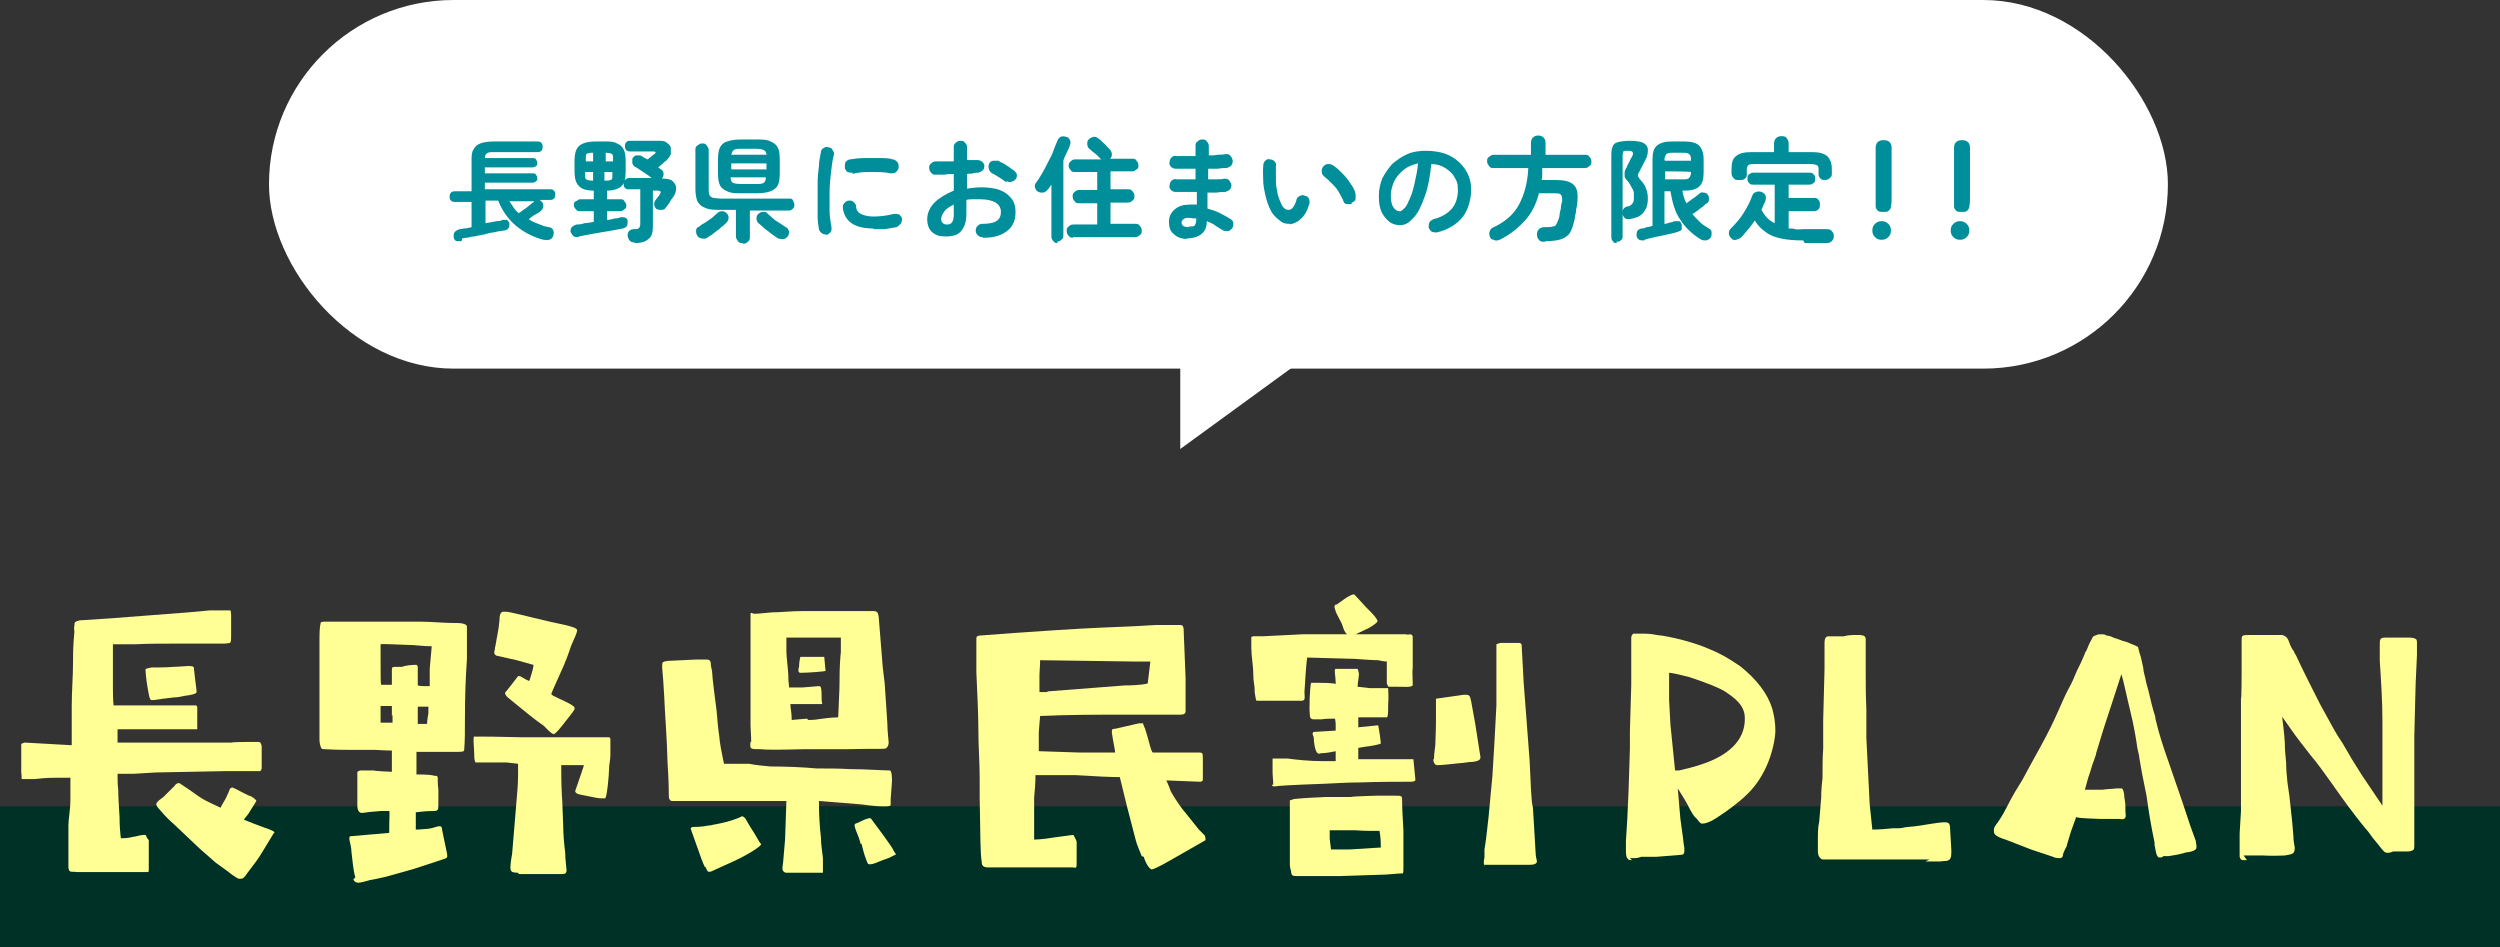 <?xml version="1.0" encoding="UTF-8"?>
<svg id="_レイヤー_2" xmlns="http://www.w3.org/2000/svg" version="1.1" viewBox="0 0 376.4 142.6">
  <rect x="0" y="0" width="376.4" height="142.6" fill="#333333" stroke="none"/>
  <!-- Generator: Adobe Illustrator 29.4.0, SVG Export Plug-In . SVG Version: 2.1.0 Build 152)  -->
  <defs>
    <style>
      .st0 {
        fill: #fff;
      }

      .st1 {
        fill: #008e9a;
      }

      .st2 {
        fill: #003127;
      }

      .st3 {
        fill: #ffff95;
      }
    </style>
  </defs>
  <g id="design">
    <g>
      <rect class="st2" y="121.4" width="376.4" height="21.2"/>
      <g>
        <path class="st3" d="M22.4,126.5c0,.4,0,1.4,0,2,0,1,0,2.1,0,2.4s0,.4-.2.4h-.4c0,0-10.3,0-10.3,0-.6-.2-1.3.4-1.2-1.2v-5.8c0-1,.3-2.4.3-3.9,0-.4,0-1.9,0-3.3-.9,0-1.6,0-2.3,0-1.3,0-2.3.1-3.1.2-1.5,0-1.8,0-1.9,0-.1,0,0-.4-.1-1v-1.8c0-.2,0-.8,0-1.4s0-.9,0-1.1c0,0,.2-.1.5-.2l7.1.4c0-1.4,0-1.7,0-2.2,0-1.2,0-2.4,0-3.7,0-2.2.2-4.5.2-6.8,0-1.1,0-2.2.2-4.4,0-.2-.1-.5,0-.9,0-.6.1-.6.8-.8l4.6-.3,11.7-.9,3.3-.3c.8,0,1.7,0,2.2,0h.8c.2,0,.1,0,.2.7,0,.8,0,2,0,2.8,0,1,0,1.3-.2,1.4-.1,0-.4.1-.9.1-.7,0-1.9,0-3.5,0h-3.7c-2.1,0-4.1,0-6.1.1-1.6,0-2.5,0-3.4,0,0,2.4,0,3.9,0,6.3,0,1,0,1.9.1,2.9,0,0,1,0,3.3,0h8.9c.2,0,.4,0,.4.3,0,0,0,.6,0,1.7,0,.7,0,1.4,0,1.6,0,0-.4,0-1.1,0-.7,0-1.1,0-1.5,0-.9,0-2.2,0-3.9,0-3,0-5.4,0-5.5,0,0,0,0,.2,0,.6,0,.7,0,1.4,0,1.4,1.1,0,3.6,0,6,0,1.8,0,3.6,0,5.4,0h5.8c0-.1,3.2-.1,3.2-.1.2,0,.7,0,.9,0,.3.1.3.3.4.6v3.3c0,.2-.1.5-.3.5h-5.2l-10.4.2-3.4.2c-.7,0-.8,0-2.4,0,0,.9,0,1.6.1,2.4,0,1.1.1,2.5.2,4.1,0,1.3.1,2.5.2,3.2.6,0,1,0,1.8-.2.4,0,1-.3,1.8-.3.1,0,.2,0,.3.4ZM29.2,100.4c0,.1,0,.5.1,1.2.1.9.3,2.3.3,2.5,0,.3-.2.4-1.3.6-.5,0-1.2.3-2.1.3-1,.1-2.4.3-3,.4-.1,0-.3,0-.4,0-.3,0-.4-.9-.6-2-.2-1.1-.3-2.5-.3-2.6,0-.1.3-.2.9-.3.4,0,2.2,0,3.4-.1.8,0,2.4-.2,2.5-.1.2,0,.4,0,.4.2ZM41.3,125.3l-.3.5-1.4,2.3c-.7,1.2-1.4,2.1-2.4,3.4-.4.6-.6.8-.9.8s-.2,0-.4,0c-.4-.2-1-.6-1.6-1.1l-1.8-1.3-2.4-2.1-3.8-3.6c-.8-.7-1.3-1.2-2-2-.3-.4-.6-.6-.7-.9-.2-.3,0-.6,1-1.3l1.4-1.4c.4-.3.4-.7,1-.7l1.5,1c2.3,1.7,2.6,1.7,4.7,2.7,0,0,.6-1.1.8-1.4.2-.5.4-.8.6-1.4.2-.2.3-.3.5-.2.7.3,1.5.8,2.4,1.2.3,0,1.1.6,1.1.8l-1,1.6c0,.1-.8,1.1-.9,1.2,1,.4,1.7.7,3.1,1.2,1.2.4,1.6.6,1.6.9Z"/>
        <path class="st3" d="M53.5,132.1c-.3-.9-.5-3.1-.6-4,0-.4-.1-.8-.3-1.7,0-.4,0-.5.2-.5l5.8-.5c0-2.2.1-3.3,0-3.3-.2,0-.7,0-1.2,0-1.3.1-2.3.2-2.9.3-.7,0-.7-.9-.7-1.3v-4.9c.2-.1.3-.2.6-.2h1.9c0,.1,2.7.2,2.7.2v-3.2c-.1,0-1.1,0-2.6-.1-2.1,0-3.2,0-3.4,0-1.1,0-2.4,0-4-.1-.4,0-.6,0-.7-.3,0-.1-.2-.5-.2-1.1v-3.1c0-2.3,0-4.6,0-6.9s0-1.8,0-2.6c0,0,0-.2,0-.3,0-.3,0-.8,0-1.3s0-.3,0-.4c0-1.4,0-2.4.2-3.1,0,0,.2-.1.5-.1,1.1,0,3.9,0,8.5,0,1.8,0,3.8,0,6.1,0,1.6,0,3.4.2,5,.2.7,0,1.2,0,1.6.2.1,0,.3.2.3.3v4.9c-.2,2.9-.3,5.8-.3,8.7,0,2.4,0,3.6-.1,4.8,0,.4,0,.5-1,.5h-6.2c0,0,0,3.4,0,3.4,1.8,0,2.4.1,2.7.2.3,0,.4,0,.5.2,0,.4,0,1.1.1,1.9,0,.3,0,1.1,0,1.8s0,1.1-.1,1.2c0,.1-.3.2-.5.2-1.5,0-2.7.2-2.8.2v2.6c.2,0,.6,0,1.6-.1.5,0,1.1-.2,1.8-.4.3,0,.5,0,.5.2,0,.1.3,1.5.8,3.9.1.6,0,.7-.4.8-.8.3-2.1.7-3.3,1.1-1.7.6-3.8,1.1-5.5,1.6-.9.2-1.7.4-2.4.5-1,.3-1.5.4-1.8.4s-.6-.2-.7-.5ZM64.7,103.3v-2.6c0,0,.3-3.4.3-3.4-1.3,0-2.5-.2-3.5-.2-.5,0-4.1-.2-4.2-.1,0,1,0,1.7,0,2,0,2.6,0,4,.1,4.1,0,0,.5,0,1.6,0,0-.7,0-2.1,0-2.2,0-.3,0-.5.4-.5h1.1c.5-.2,1.5-.3,2-.3.3,0,.3,0,.4.3,0,0,0,1.8,0,2.8,0,0,.3.1.9.1.6,0,1,0,1,0ZM59,107.8v-1.5s-.2,0-.5,0c-.8,0-1.2,0-1.2,0v2.1s0,.4,0,.4c0,0,.2,0,.6,0,.7,0,1.1,0,1.2,0v-1.2ZM64.3,109s0-.6.2-1.6c0-.6,0-1,0-1,0,0-.3,0-1,0h-.6c0,.5,0,1.4,0,2.6,0,0,.2,0,1.3,0s.2,0,.2,0ZM78,131.4c-.7,0-1-.1-1.1-.4-.2-.4.2-2.4.2-2.4.2-2.4.4-4.8.6-7.2.2-2.1.3-3.6.3-4.7,0-1,0-1.6,0-1.7,0,0-.7-.1-1.7-.2h-2.6c-1.4,0-1.8,0-2.1,0-.2-.3-.2-.9-.2-1.3,0-.6-.1-1.4-.1-2.1,0-.8.1-.4.8-.5.6,0,2.7,0,6.4.1,1.1,0,2.4,0,3.8,0,2.4,0,4.8,0,7.2,0,1.3,0,2,0,2.1,0,.1,0,.3,0,.3.3,0,.7,0,1.6,0,2.4,0,.7-.2,1.4-.2,2.1,0,.7-.3,4.3-.6,4.4,0,0-.1,0-.2,0-.3,0-.7,0-1.2-.1l-2.5-.5c-.4-.1-.6-.3-.6-.5l1-2.9c.1-.4.3-.8.3-1,0,0-.6,0-1.7,0-1.1,0-1.6,0-1.7,0,0,1.1,0,2.6.1,4.6.1,1.1.1,2.6.2,4.6,0,.9.1,2.5.3,4,0,1,.2,2.3.2,2.6,0,.6-.3.6-.9.6h-3.8c-1.5,0-2.4,0-2.5,0ZM81.9,109.3c-1.6-1.1-3.1-2.4-4.6-3.6-.3-.3-1.5-1-1.2-1.5,0,0,.3-.3.9-1.1l1-1.3s.1,0,.3,0c.4.2.8.5,1.3.7,0,0,0,0,.1,0,.5-1.5.7-2.4.6-2.4l-2.5-.7-3.1-.7c-.4-.3-.3-.5-.2-.9,0,0,0-.3.1-.6.2-1.3.5-2.4.6-3.8,0-.9.2-1.3.6-1.3,0,0,.2,0,.3,0,.7,0,2.8.6,6.7,1.5l2.3.5c1.2.3,1.8.5,1.8.8s-.4,1.2-.9,2.3c-.3.9-.8,2.4-1.7,4.3-.9,2-1.3,2.9-1.3,3,.2.3.7.4,1.2.7.9.4,2,.9,2.3,1.3,0,0,0,.2,0,.3-.1.2-.4.6-.8,1.1-.7.9-1.6,2.1-2.1,2.5-.2.2-.3.1-.3.1-.3,0-1.4-1.2-1.4-1.2Z"/>
        <path class="st3" d="M117.8,131c0-.2,0-.6.1-1.1l.3-3.5.2-5.8c0,0-.1,0-4.2,0h-10c0,0-3,0-3,0-.3,0-.5-.3-.5-.7,0-.6,0-2.1-.2-5.2-.1-4-.4-7.3-.5-9.9-.1-1.8-.2-3.2-.3-4.2,0-.1,0-.3,0-.5,0-.4.1-.5.9-.6l4.2-.2c1.2,0,1.5,0,1.6,0,.3,0,.5.1.6.4,0,.1,0,.5.2,1.3.1,1.6.4,3.7.7,6.1.1,1.2.2,2.5.4,3.8,0,.6.4,2.7.7,4.1h3.8c1,.2,2.1.3,3.2.4,2.3,0,4.8.1,7,.3,1.7,0,3.4,0,5,.1,2.4,0,4.8.2,6,.2.2.1.3.6.3,1.6l-.2,2.7c0,.4,0,.5,0,.8,0,.2,0,.3-.9.3s-1.3,0-3.6-.3l-6.3-.5c0,2,.1,3.8.3,5.5,0,1.1.2,2.1.3,3.1v1.5c0,.5,0,.6,0,.7-.1,0-.3,0-.5,0h-.9c-.9,0-1.8,0-3,0s-1,0-1.1,0c-.3,0-.5-.2-.6-.5ZM106.1,130.5c-.2-.4-.3-.7-.5-1.2l-1.6-4.5c0-.1,0-.2.3-.3.5,0,1.4,0,2.3-.2.5,0,.9-.2,1.2-.2,1.6-.3,3.2-.8,3.9-1.2.1,0,.2,0,.5.3.3.5.4.7.7,1.2.6.9,1,1.6,1.4,2.3.2.3.3.4.3.4,0,.3-2,1.6-4.2,2.6l-3.3,1.5c-.6.2-.6-.1-.9-.7ZM113.1,111.7c0-1.1-.1-1.9-.1-2.4,0-1,0-2.1,0-3.3,0-1.5,0-2.6,0-7,0-2.1,0-3.4,0-5.3s0-.7,0-1.2.3,0,.8-.1c.5,0,1.1-.1,2.4-.2,1.3,0,2.8-.2,4.8-.2,1.4,0,3,0,5.1,0,1.2,0,2.3,0,3.2,0h1c.4,0,.7,0,1.1,0,.7,0,.8.2.9.9l.6,7.5.3,2.5.4,6c0,.8.1,1.9.2,2.9,0,.4-.2.8-.5.9-.4.1-2.1,0-5.8.1h-6.5c-3.9.1-5.6.1-6.5,0-1.6,0-1.6,0-1.5-1.1ZM121.7,108.4c1.7,0,1.8-.3,4.5-.4.1-2.8.2-4,.2-5.3,0-2.4.1-3.6.2-4.5,0-1.4,0-1.7,0-2.2h-5.8s-2.4,0-2.4,0c0,.3,0,1.1,0,1.8,0,1.5.3,2.9.3,4.4,0,.4.1.9.1,1.3h2.1s2.4-.2,2.4-.2c0,0,.2,0,.3.2.2,1,0,1.8.2,2.5,0,0-.5,0-.7,0-.5,0-.8,0-1.5,0h-2.6c0,.7.2,1.2.2,2.4,0,0,2.1-.2,2.3-.2ZM120.3,100.6c0-.7.1-1.3.2-1.7.2,0,2.1,0,2.1,0,.6,0,.9,0,1.2,0,.1,0,.2,0,.3,0,0,.2.2,2,.2,2.1s-2.7.3-3.8.3c-.4,0-.3-.6-.2-.9ZM129.6,127.1c-.3-1.2-.8-2.1-.9-2.6-.1-.4,0-.5.4-.6.4-.2,1.2-.6,1.7-.7,0,0,.2,0,.3,0,.9,1.2,1.5,2,2,2.7.6.9,1.1,1.5,1.3,1.9.3.6.5.8.5.8s0,0-.1.1c-.1,0-.9.5-1.6.7-.5.1-2.4,1.2-2.6.5-.4-1-.5-1.3-.9-2.9Z"/>
        <path class="st3" d="M171.9,128.9c-.3-.8-.7-1.6-.9-2.4l-1.3-5-1.1-4.5c-1.3,0-3.6-.1-6.7-.3-1.7,0-3,0-4,0-1,0-1.7,0-2,0,0,1.2-.1,2.3-.2,3.4,0,2.1,0,4.3,0,6.3.1,0,1.2,0,2.9-.3l3-.4c0,0,.5.8.5,1.1,0,.9,0,2.2,0,2.9,0,.6,0,.8-.1.9s-.3,0-.5,0c-.2,0-.6,0-2.2,0-1.4,0-2.9,0-4.5,0h-6c-.8,0-1-.3-1-.9-.2-1.2-.2-3.4-.3-9.6,0-1,0-1.9,0-2.9,0-2.4-.2-4.9-.2-7.4,0-2.8-.2-5.8-.3-8.6,0-.7,0-1.8,0-2.7,0-.5,0-1.1,0-1.5s0-.5,0-.7c0-.4,0-.5.4-.6l5.3-.4c4.3-.3,8.7-.6,13-.8,2.5-.1,5.2-.2,8.3-.4,1.3,0,2.3,0,2.9,0s.6,0,.8,0c.4,0,.4.2.5.5l.3,7.5v1.4s0,2.2,0,2.2c0,.8,0,1.2,0,1.4,0,.6-.7.5-1.8.5s-1.9,0-2.8,0c-1.8,0-3.3,0-4.5,0-4.5,0-8.3,0-12.8.2l-.2,2.4v2.9s6.1.2,6.1.2h5.4c0-.3-.3-1.6-.5-3,0-.6,0-.5.6-.6l3.5-.8c.4,0,.5,0,.6,0,0,0,0,.2.3.8.6,1.8.9,3.6,1.2,3.6h6.8c.6,0,.7,0,.7.8,0,.7,0,1.7,0,1.8v1.6c-.1.1-.2.2-.4.2l-5.1-.2c.3.6.5,1.2.7,1.7.8,1.4,1.6,2.5,2.2,3.2l2,2.5.9.9c0,0,.1.3.1.5s0,.2,0,.2l-5.6,3.2c-1.4.8-2.3,1.2-2.5,1.2s-.8-.6-1.2-1.9ZM157.7,104.1l11.6-.9c.4,0,2.4,0,3.5-.3l.4-3.3c-1.1,0-1.9,0-2.4,0l-14.2-.2c0,1-.1,1.7-.1,2.4,0,1.2,0,2.1,0,2.4.4,0,.6,0,1.2,0Z"/>
        <path class="st3" d="M188.9,103.8c0-.6-.2-1.2-.2-2.1,0-1.5-.3-2.9-.3-4.1v-1.7s0,0,0,0c0,0,.2-.1.3-.1h1.4c0,0,6-.3,6-.3,1.7,0,3.2,0,4.7,0,.7,0,1.3,0,2,0-.3-.3-.5-.7-.6-1.1-.3-1-1-1.8-1.2-2.7-.2-.5,0-.7.3-.7.3-.2,1.9-1.5,2.5-1.5s0,0,.1,0l1.3,1.4c.5.6,1.2,1.2,1.7,1.8.2.3.5.6.5.8,0,.3-1.2,1-1.4,1.1-.6.3-1.3.6-1.9.9h7.6c0,.1.7,0,.7,0,0,0,.3.1.3.4v4.6c-.1.6,0,1.8,0,2.4,0,.1,0,.2,0,.3-.4.3-.8.2-2.2.2-.4,0-.9,0-1.4,0-.1,0-.2-.2-.3-.5,0-.5,0-1.2,0-1.8v-1.5c0,0-.5,0-1.3-.2-.8,0-2-.1-3.5-.2l-7.2-.2c-.2,1.6-.3,3.7-.4,5.2,0,1,.3,1.4-.9,1.3-1.1,0-1.5,0-1.8,0h-4.5c-.1,0-.2-.6-.3-1.3ZM191.7,118.2s0-.6-.1-1.8v-2.1c0,0,0-.1,0-.1h2.2c1.5.2,3.4.4,5.5.4h1.8c0-.9,0-1.3,0-1.5-.9.2-1.7.3-2.1.3s-.4.2-.6,0c-.4-.2-.6-1.7-.6-2.3,0-.3-.4-.7,0-.9l3.3-.2c0-.2,0-.6,0-.9,0-.5-.1-.8-.1-.9-.5,0-1.6,0-2,.1-.5,0-.8,0-1.2,0-.5,0-.6-.3-.6-.8-.1-.8,0-4.1.2-4.7,0,0,.2,0,.8,0s2.7,0,2.9.2c0-1.3-.3-2.3,0-2.3,0,0,.3,0,.8,0,.5,0,1.5,0,2.5,0,0,0,.1.2.2.7,0,.6-.2,1.4-.2,2l1.8.2h2.8c0,.4.1,1.3,0,2.5,0,1.2,0,1.8-.2,1.9h-2.9s-1.4,0-1.4,0c0,.9,0,1.4,0,1.5l3-.3c0,.1.2.8.4,2.7,0,.2-2,.5-2.2.5l-1.2.2v1.7h5.3c0,0,1.9,0,1.9,0,.3,0,.7,0,1.1,0l.3,3.1c0,.2-.3.3-.7.3-.3,0-.7,0-.9,0-1.5,0-3.7,0-6.6.1-1.6,0-3.5.1-5.5.2-5.4.2-6.8.3-7.5.4-.2,0-.4,0-.4-.3ZM194.4,131.3c0-.2-.2-.6-.2-1.1,0-.5,0-1.8,0-3.8v-5.9c.1,0,.6-.2.6-.2,2.1-.2,2.9-.2,4.7-.3h3.9c0-.1,3.8-.2,3.8-.2h2.8c1,0,1.1,0,1.1.6,0,1.2.1,2.9.2,4.6v2.2c0,1.2,0,2.4,0,3.2,0,.8,0,1-.1,1.1-.9,0-2.2.2-3.3.2l-6.1.2h-6.3c-.8,0-1,0-1.1-.5ZM201.9,127.9c.6,0,1.1,0,1.2,0l4.8-.3c0-1.7-.2-2.4-.2-2.5h-.9c-.6,0-1.5,0-2.8-.1-2.4,0-3.8,0-3.8,0v1.3l.2,1.6s0,0,.3,0c.3,0,.5,0,1.1,0ZM215.9,114.3c0-.4,0-.6.2-2.1,0-.8.1-2,.1-3.7s0-2.1,0-3.3l4.2-.6c.8,0,.9,0,1.1,1l.6,3.3.8,5.1c0,.5-.5.6-1.1.7-.7,0-1.5.2-2,.2-1.8.2-2.8.3-3.5.3-.3-.1-.5-.4-.5-.9ZM223.6,130.5c-.3-.5-.2-.9-.1-1.4,0-.3,0-.8,0-1.2.2-1.1.3-2.1.6-4.7l.6-6.4.3-5,.3-5.6v-9.2c0,0,.2-.1.6-.2.5,0,1,0,1.4,0s1.1,0,1.4,0c.3,0,.4.2.4.3l.3,5.6.9,11.8c.2,3.6.2,6,.5,7.1l.4,6.7c0,.7.2,1.2.2,1.4s-.2.5-1,.5-1.4,0-2.1,0-2.4,0-4.5,0-.2,0-.3,0Z"/>
        <path class="st3" d="M245.7,129.5c-.3,0-.5,0-.6-.2-.2-.1-.3-.5-.3-1.1v-1.6c0,0,.2-3.2.2-3.2l.2-4.4.2-6.3v-2.7s.2-6.8.2-6.8c0-.5,0-1.7,0-3.5,0-.4,0-.9,0-1.4,0-1,0-1.8,0-2.3,0-.3.2-.5.3-.6,0,0,.2,0,.4,0h.3c.1,0,.3,0,.4,0,.7,0,1.6,0,2.4.2,2.2.2,5.9,1.2,7.9,2.1,1.5.6,2.8,1.3,4.7,2.6,2.5,2,4.1,4.1,4.8,6.3.3,1,.5,2.2.5,3.4s-.5,3.6-1.4,5.5c-1.5,3.2-3.3,4.7-6.2,6.8-.9.6-1.7,1.2-2.5,1.5-.5.2-.8.2-1,.2-.1,0-.2-.1-.4-.3-.1-.1-.2-.3-.5-.6-.2-.1-.6-.7-1.3-2.1-.5-.9-1.1-1.8-1.4-2.3l.4,4.6.4,2.9c0,.3.1.9.2,1.5,0,.7,0,1-.5,1l-3.7.3h-2.3c-.3.1-.6.2-.9.2-.3,0-.5,0-.8,0ZM252.8,116c.8-.2,2.3-.5,3.9-1.1,3.1-1.1,6.1-3.2,6-6.8,0-1.9-1.5-3-3-4-.8-.5-2.7-1.3-5.5-2.2-1.6-.4-2.5-.6-2.9-.6,0,.6,0,1.6,0,2.5,0,.5,0,1,0,1.6l.2,3.7.7,6.9h.4Z"/>
        <path class="st3" d="M290.5,129.4h-.8c-.8,0-1.6,0-2.4,0-1.4,0-3.1,0-4.8,0h-8.1c-.4-.1-.7-.6-.7-1.2s0-.5,0-.7c0-.2,0-.7,0-1.5,0-.5,0-1.4.2-2.3l.3-3.6c0-1.1.1-2.1.2-3,0-1.7,0-3.1.1-4.4,0-1.2,0-2.1,0-3v-1.3c0,0,.2-7.6.2-7.6,0-.9,0-1.7,0-2.4v-1.5c0-.9.2-1.1.7-1.1h2.2c.6-.2,1.5-.2,2.1-.2,1,0,1.2.2,1.2.7s0,.6,0,1v2c0,.4,0,.8,0,1.2,0,2.2,0,4.2.1,6.3,0,.9,0,1.7,0,2.5,0,.6,0,1.2,0,1.8l.3,6,.2,4,.4,3.8c1.1,0,2.1-.1,3.1-.2h.9c.5,0,1-.2,1.4-.2,1.4-.1,2.4-.3,3-.4,1.2-.2,2-.3,2.5-.3s.8.1.8.9l.2,3.4c0,1-.1,1.3-.6,1.5-.3,0-.9.1-1.1.1-1,0-1.5,0-2.2,0Z"/>
        <path class="st3" d="M309.1,129l-3.3-1.1-3.6-1.4c-1.2-.4-2-.7-2-1.3s0-.5.3-1c.3-.4.9-1.2,1.7-2.8.4-.8.8-1.5,1.2-2.2.4-.6.7-1.2,1.1-1.8.4-.8.9-1.6,1.3-2.4,1-1.8,2-3.6,2.9-5.4.5-1,.9-1.9,1.3-2.8.5-1.1.9-2.1,1.5-3.2.4-.7.8-1.6,1.2-2.6.4-.8.8-1.6,1.2-2.6,0-.2.2-.3.3-.6.2-.5.4-1,.7-1.5.2-.4.2-.5.5-.6.2,0,.4-.2.6-.2s.4,0,.6,0c.1,0,.3,0,.6.2.3,0,.6.1,1,.3.5.2,1,.3,1.4.5.5.1,1,.3,1.4.5.1,0,.7.3.9.4l.2.8c.3.8.4,1.6.6,2.4,0,.5.2,1,.3,1.5.1.6.3,1.3.5,2,.3,1.3.6,2.6,1,3.8,0,.3.1.6.2,1,.3,1.3.9,3.3,1.8,5.8l2.1,6.1,1.2,3.6.8,2.2c0,.2.1.5.1.7s0,.3,0,.4c-.2.4-.7.5-1.2.6-.3,0-.6.1-.9.2-.8.2-1.5.3-2.1.4h-.8c-.1.2-.3.2-.5.2h-.1c-.2,0-.4-.3-.5-.8-.1-.4-.1-.7-.2-1,0-.2,0-.5-.1-.9-.4-1.9-.8-4.2-1.1-6.5l-.7-3.5-.4-2.3c0-.4-.2-.9-.3-1.5-.2-1.4-.5-3.3-1.1-5.7l-.4-1.7c-.3-1.2-.5-2.4-.9-3.7l-1.4,4.3c-.9,2.7-1.1,3.4-1.4,4.3l-1,3.3c0,.3-.2.6-.3,1-.3.7-.5,1.6-.9,2.7l-.5,1.8c.2,0,.5,0,.9,0h1.8c.5-.1,1.3-.1,2.1-.2.3,0,.6,0,.7,0,.2,0,.3.3.4.8,0,.6.2,1.2.2,1.8v.9c.2,1.2-.2,1.2-.9,1.1-.2,0-.5,0-.8,0h-2c-3.3-.1-3.6-.2-3.7-.3l-.8,2.2-.6,2c0,.2-.2.5-.3.7-.1.3-.3.6-.3.8,0,.3-.2.5-.4.5s-.5,0-.9-.1Z"/>
        <path class="st3" d="M338.3,129.5c-.2,0-.4,0-.6,0-.3,0-.4-.2-.5-.5,0-.2,0-.4,0-.7v-.6c0-.2,0-.4,0-.7,0-.4,0-.9,0-1.5l.2-3.4c0-1.2,0-2.3,0-3.5s0-1.2,0-1.7c0-1.3,0-2.6,0-4v-7.7c.1,0,.1-4.1.1-4.1v-4.2s0-.5,0-.5c0-.7,0-.8,1.2-.8,1.7,0,2.4,0,3.6,0s.4,0,.6,0c.2,0,.5,0,.7,0,.7.2.9.6,1.1,1.2.1.3.4,1,.7,1.3,0,.2.2.4.3.6,1.1,2.4,2.4,4.9,3.6,7.3l1.1,2c.7,1.3,1.4,2.6,2.3,3.9l1.4,2.4c.5.8,1,1.6,1.5,2.4l3.1,4.6c0-1.2,0-3.6,0-7.2,0-.9,0-1.9,0-3,0-.8,0-1.6,0-2.5,0-3-.2-6-.4-9.1,0-.2,0-.4,0-.6,0-.8,0-1.4,0-1.8,0-.8,0-1.1.8-1.1.6,0,1,0,1.3,0,.1,0,.3,0,.5,0,.2,0,1.2,0,1.3,0h.5c.3,0,.7,0,1,.2.1,0,.2.2.2.5v1.9c0,0-.2,4.4-.2,4.4l-.2,7.8c0,2.6,0,4.8,0,7.4s0,1.5,0,2.2c0,.8,0,1.6,0,2.4v.7c0,.6,0,1.2,0,2v1.6c0,.5,0,.8-.2.9s-.4.2-.9.2h-2.1c-.4.2-.7.2-.9.2-.3,0-.5-.2-.9-.7-.3-.4-.8-1-1.3-1.6-.3-.4-.6-.9-1-1.3-1-1.2-1.9-2.4-2.8-3.6-.9-1.2-1.7-2.4-2.5-3.5-1-1.4-2-2.8-3.1-4.1l-1.7-2.2c-.7-.9-1.5-2.1-2.5-3.5.1.9.3,2.2.4,3.9,0,1,.1,2,.2,3,0,1,.1,2,.2,3l.3,2.1.4,3.7.2,2.3c0,.7.1,1.1.2,1.7,0,.9-.2,1-1.5,1.2-.8,0-1.6.1-3.3,0-.8,0-1.4,0-1.9,0-.2,0-.5,0-.6,0s-.2,0-.4,0Z"/>
      </g>
      <g>
        <rect class="st0" x="40.5" y="0" width="285.9" height="55.5" rx="27.8" ry="27.8"/>
        <polygon class="st0" points="177.7 67.6 177.7 49.9 195.3 19 202 49.9 177.7 67.6"/>
      </g>
      <g>
        <path class="st1" d="M69.5,36.3c-.3,0-.6,0-.8,0-.2-.1-.4-.3-.4-.7,0-.3,0-.5.2-.7.2-.2.4-.3.7-.4,0,0,.3,0,.6-.1.4,0,.8-.1,1.2-.2v-3.8h-2.5c-.2,0-.4,0-.6-.2-.2-.2-.2-.4-.2-.6s0-.4.2-.6c.2-.2.4-.2.6-.2h2.5v-4.6c0-.7,0-1.3.3-1.7.2-.4.5-.7,1-.9.5-.2,1.2-.3,2.1-.3h6.5c.2,0,.4,0,.6.2s.2.4.2.6,0,.4-.2.6c-.2.2-.4.2-.6.2h-6.5c-.5,0-.9,0-1.1.2-.2.1-.3.4-.3.7h7.2c.2,0,.4,0,.5.2s.2.3.2.5,0,.4-.2.5c-.1.1-.3.2-.5.2h-7.2v.9h7.2c.2,0,.4,0,.5.2s.2.3.2.5,0,.4-.2.5c-.1.1-.3.2-.5.2h-7.2v1h9.8c.2,0,.4,0,.6.2.2.2.2.4.2.6s0,.4-.2.6c-.2.2-.4.2-.6.2h-1.6c.1,0,.3.2.4.3.2.2.2.4.2.7,0,.2-.2.5-.3.6-.2.2-.5.4-.9.6s-.7.5-1,.7c.4.3.9.5,1.4.7.5.2,1,.4,1.6.5.3,0,.6.2.7.5.1.2.1.5,0,.8-.1.3-.3.5-.6.6s-.6,0-.9,0c-1.5-.4-2.9-1.1-4.1-2.1-1.2-1-2.1-2.3-2.7-3.8h-1.9v3.4c.6-.1,1.2-.2,1.7-.3.5,0,.8-.1.8-.2.3,0,.5,0,.7,0,.2.1.3.3.4.5,0,.3,0,.5-.1.7-.1.2-.3.3-.6.4,0,0-.3,0-.6.1-.3,0-.7.1-1.1.2-.5,0-.9.2-1.4.3-.5.1-1,.2-1.5.3-.5,0-.8.2-1.2.2-.3,0-.5.1-.6.1ZM78.1,32.1c.2-.1.4-.3.7-.5.3-.2.6-.4.8-.6.3-.2.5-.4.6-.5.1,0,.2-.1.2-.2h-3.7c.2.3.4.6.6.9.2.3.4.6.7.8Z"/>
        <path class="st1" d="M87,35.7c-.3,0-.5,0-.7-.2-.2-.2-.3-.4-.4-.6,0-.3,0-.5.2-.7.2-.2.4-.3.7-.4.3,0,.7,0,1.2-.2.4,0,.9-.1,1.4-.2v-1.6h-2.1c-.2,0-.4,0-.6-.3-.2-.2-.3-.4-.3-.6s0-.5.3-.6.4-.3.6-.3h2.1v-1.3c-.7,0-1.3-.1-1.7-.3-.4-.2-.7-.5-.9-.9-.2-.4-.3-1-.3-1.7v-1.6c0-.7.1-1.3.3-1.7.2-.4.5-.7,1-.9.5-.2,1.1-.3,1.9-.3h1.3c.8,0,1.4,0,1.9.3.5.2.8.5,1,.9.2.4.3,1,.3,1.7v1.6c0,1.1-.2,1.8-.6,2.2s-1.2.7-2.2.7v1.3h2c.2,0,.5,0,.6.3.2.2.3.4.3.6s0,.5-.3.6c-.2.2-.4.3-.6.3h-2v1.3c.4,0,.8-.1,1.1-.2.4,0,.7-.1,1-.2.3,0,.5,0,.7.1.2.1.3.3.3.5,0,.3,0,.5-.1.7-.1.2-.3.3-.6.4-.5.1-1,.2-1.6.3s-1.2.2-1.8.3c-.6.1-1.2.2-1.7.3-.5.1-1,.2-1.5.3ZM88.1,24.3h1.2v-1.3c-.3,0-.6,0-.8.1-.2,0-.3.2-.3.4,0,.2,0,.5,0,.8h0ZM89.3,27.2v-1.3h-1.2c0,.4,0,.6,0,.8s.2.3.3.4c.2,0,.4.1.8.1ZM91.1,24.3h1.2c0-.4,0-.7,0-.8,0-.2-.2-.3-.3-.4-.2,0-.4-.1-.8-.1v1.3ZM91.1,27.2c.3,0,.6,0,.8-.1.2,0,.3-.2.3-.4s0-.5,0-.8h0s-1.2,0-1.2,0v1.3ZM95.6,36.5c-.3,0-.5,0-.7-.2-.2-.1-.3-.4-.4-.7,0-.3,0-.6.2-.8.2-.2.4-.3.8-.3.4,0,.6,0,.7-.2.1,0,.2-.3.2-.6v-5.2h-1.7c-.2,0-.4,0-.6-.2-.2-.2-.2-.4-.2-.6s0-.4.2-.6c.2-.2.4-.3.6-.3h3.4c-.2-.2-.5-.4-.8-.6-.3-.2-.6-.4-.9-.6s-.6-.4-.8-.5c-.2-.1-.3-.3-.4-.5,0-.2,0-.5,0-.7.1-.2.3-.4.5-.5.2,0,.5,0,.7,0,.3.1.6.4,1.1.6.1-.1.3-.2.5-.4.2-.2.4-.3.5-.4.2-.1.2-.2.2-.3,0,0-.1-.1-.3-.1h-3.5c-.2,0-.4,0-.6-.2-.2-.2-.2-.4-.2-.6s0-.4.2-.6c.2-.2.3-.2.6-.2h4.3c.5,0,.9,0,1.2.3.3.2.5.4.6.7,0,.3,0,.6,0,1-.1.3-.4.7-.7,1-.2.1-.4.3-.6.5-.2.2-.4.3-.6.5l.4.3c.2.1.4.3.4.6,0,.3,0,.5-.2.7,0,0,0,0,0,.1h.2c.6,0,1.1.1,1.4.4.3.3.5.6.5,1,0,.4-.1.9-.4,1.3-.2.3-.4.5-.6.9-.2.3-.4.6-.6.8-.1.2-.3.3-.6.3-.2,0-.5,0-.7-.1-.2-.1-.3-.3-.4-.6,0-.2,0-.5.1-.6,0,0,.1-.2.2-.3.1-.1.2-.3.3-.4.1-.1.2-.2.2-.3.3-.4.2-.6-.3-.6h-.7v5.4c0,.9-.2,1.6-.7,1.9-.4.4-1.1.6-2.1.6Z"/>
        <path class="st1" d="M111.8,36.6c-.3,0-.5,0-.7-.3s-.3-.4-.3-.8v-3.9h-2.2c-1,0-1.8,0-2.4-.3-.6-.2-.9-.5-1.2-1-.2-.5-.3-1.1-.3-2v-5.7c0-.3,0-.5.3-.7s.4-.3.7-.3.5,0,.7.3.3.4.3.7v5.7c0,.4,0,.8.1,1,0,.2.3.4.6.5.3,0,.7.1,1.2.1h10.2c.3,0,.5,0,.6.3s.2.4.2.6,0,.4-.2.6-.4.3-.6.3h-5.9v3.9c0,.3,0,.6-.3.8-.2.2-.4.3-.7.3ZM106.6,35.7c-.2.2-.5.3-.9.2-.3,0-.6-.2-.7-.4-.2-.3-.2-.5-.2-.8,0-.3.2-.5.5-.6.2-.2.5-.4.9-.6.3-.2.7-.5,1-.7.3-.3.6-.5.8-.7.2-.2.4-.3.7-.3.3,0,.5.1.7.3.2.2.3.4.3.7,0,.2-.1.5-.3.7-.2.2-.5.5-.8.7-.3.3-.6.5-1,.8-.3.3-.7.5-1,.7ZM111.7,29.1c-.9,0-1.7,0-2.2-.3-.5-.2-.9-.5-1.1-.9-.2-.4-.3-1-.3-1.8v-2.1c0-.8.1-1.4.3-1.8.2-.4.6-.8,1.1-.9.5-.2,1.2-.3,2.2-.3h2.1c.9,0,1.7,0,2.2.3.5.2.9.5,1.1.9.2.4.3,1,.3,1.8v2.1c0,.8-.1,1.4-.3,1.8-.2.4-.6.7-1.1.9-.5.2-1.3.3-2.2.3h-2.1ZM110.1,25.5h5.3v-.9h-5.3v.9ZM110.1,23.3h5.3c0-.4-.2-.6-.4-.7-.2-.1-.6-.2-1.2-.2h-2.1c-.6,0-1,0-1.2.2-.2.1-.3.3-.4.7ZM111.7,27.7h2.1c.6,0,1,0,1.2-.2.2-.1.3-.4.3-.8h-5.3c0,.4.1.6.3.8.2.1.6.2,1.2.2ZM117,35.8c-.3-.2-.6-.4-1-.7-.3-.3-.7-.5-1-.8-.3-.3-.6-.5-.8-.7-.2-.2-.3-.4-.3-.7,0-.2,0-.5.3-.7.2-.2.4-.3.7-.3.3,0,.5,0,.7.3.2.2.5.4.8.7.3.3.7.5,1,.7.3.2.6.4.9.6.3.1.4.4.5.6,0,.3,0,.5-.2.8-.2.2-.4.4-.7.4-.3,0-.6,0-.9-.2Z"/>
        <path class="st1" d="M124.5,35.3c-.3,0-.5,0-.8-.2-.2-.2-.4-.4-.4-.6-.1-.6-.2-1.2-.2-2,0-.8,0-1.6,0-2.4s0-1.7,0-2.6c0-.9.1-1.7.2-2.5,0-.8.2-1.5.3-2.1,0-.3.2-.5.4-.6.2-.2.5-.2.8-.1.3,0,.5.2.6.5.2.2.2.5.1.8-.2.8-.3,1.7-.4,2.6s-.2,1.9-.2,2.9c0,1,0,1.9,0,2.8,0,.9.2,1.7.3,2.5,0,.3,0,.5-.2.7-.2.2-.4.4-.7.4ZM131.5,34.4c-1.5,0-2.6-.3-3.3-.8-.7-.5-1.2-1.3-1.3-2.3,0-.3,0-.5.2-.7.2-.2.4-.4.7-.4.3,0,.5,0,.7.2s.4.4.4.7c0,.5.3.9.7,1.1.4.2,1,.4,1.9.4s1.9-.1,3.1-.4c.3,0,.5,0,.8.1.2.2.4.4.4.6,0,.3,0,.5-.2.8-.2.2-.4.4-.6.5-.6.1-1.2.2-1.8.3-.6,0-1.2,0-1.7,0ZM128.4,26c-.3,0-.5,0-.8-.1-.2-.2-.4-.4-.4-.7,0-.3,0-.5.1-.8.2-.2.4-.4.7-.4.6-.1,1.3-.2,2.1-.2.8,0,1.6,0,2.3,0,.8,0,1.5,0,2,.2.3,0,.5.2.7.4.2.2.2.5.2.8,0,.3-.2.5-.4.7-.2.2-.5.2-.8.2-.9-.2-1.9-.2-2.9-.2-1,0-1.9,0-2.9.3Z"/>
        <path class="st1" d="M147.9,35.7c-.3,0-.5-.1-.7-.3-.2-.2-.3-.4-.3-.7,0-.3.1-.5.3-.7.2-.2.4-.3.7-.3.9,0,1.6-.1,2.1-.4.5-.3.7-.8.7-1.4s-.3-1.1-.8-1.4c-.5-.3-1.3-.5-2.3-.5s-.8,0-1.1,0-.7,0-1,.1v2.1c0,1.2-.3,2-.8,2.6s-1.3.8-2.3.8-1.5-.2-2-.6c-.5-.4-.8-1.1-.8-2s.4-1.8,1.1-2.5c.7-.7,1.7-1.3,2.9-1.8v-2.5c-.5,0-1,0-1.4.1-.5,0-.9,0-1.3,0-.3,0-.5,0-.7-.3-.2-.2-.3-.4-.3-.7s0-.5.3-.7c.2-.2.4-.3.7-.3.4,0,.8,0,1.3,0,.5,0,.9,0,1.4,0v-2.1c0-.3,0-.5.3-.7.2-.2.4-.3.7-.3s.5,0,.7.3c.2.2.3.4.3.7v1.9c.3,0,.5,0,.7,0s.4,0,.7,0c.3,0,.5,0,.8.2.2.1.4.4.4.6,0,.3,0,.5-.2.7-.2.2-.4.3-.7.4-.2,0-.5,0-.8.1s-.6,0-.9.1v2.2c.7-.1,1.4-.2,2.2-.2s1.9.1,2.7.4c.8.3,1.3.7,1.8,1.3.4.5.6,1.2.6,2,0,1.3-.4,2.2-1.3,2.9-.9.7-2.1,1-3.6,1ZM142.5,33.8c.3,0,.6,0,.8-.3.2-.2.3-.6.3-1.2v-1.5c-.6.3-1.1.6-1.4,1-.3.4-.5.8-.5,1.2s.3.8.8.8ZM151.6,27.5c-.2-.1-.4-.3-.7-.5-.3-.2-.5-.3-.8-.5-.3-.2-.5-.3-.7-.4-.2-.1-.4-.3-.5-.6-.1-.3-.1-.5,0-.8.1-.3.3-.4.6-.5.3,0,.5,0,.8,0,.2.1.5.3.8.4.3.2.6.4.9.6s.5.4.7.5c.2.2.4.4.4.6,0,.3,0,.5-.2.7-.2.2-.4.3-.7.4-.3,0-.5,0-.7-.2Z"/>
        <path class="st1" d="M159.3,36.6c-.3,0-.5,0-.7-.3-.2-.2-.3-.4-.3-.7v-7.8c-.2.3-.4.6-.6.8-.2.2-.4.4-.7.4-.3,0-.5,0-.8-.2-.2-.1-.3-.4-.4-.6,0-.3,0-.5.2-.7.3-.4.6-.9.9-1.4.3-.5.6-1.1.9-1.7.3-.6.6-1.1.8-1.7s.4-1,.6-1.5c.1-.3.3-.5.5-.6.2-.1.5-.1.8,0,.3,0,.5.3.6.5.1.2.1.5,0,.7-.1.4-.3.8-.5,1.2-.2.4-.4.8-.5,1.2v11.2c0,.3,0,.5-.3.7-.2.2-.4.3-.7.3ZM161.6,35.8c-.2,0-.5,0-.7-.3-.2-.2-.3-.4-.3-.7s0-.5.3-.7c.2-.2.4-.3.7-.3h3.6v-3.2h-2.7c-.3,0-.5,0-.7-.3-.2-.2-.3-.4-.3-.7s0-.5.3-.7c.2-.2.4-.3.7-.3h2.7v-2.7h-3.4c-.2,0-.5,0-.6-.3-.2-.2-.3-.4-.3-.6s0-.5.3-.7c.2-.2.4-.3.6-.3h4s0,0,0,0,0,0,0,0c-.1-.1-.3-.3-.5-.5-.2-.2-.4-.4-.7-.6s-.4-.4-.6-.5c-.2-.2-.3-.4-.3-.7,0-.3,0-.5.2-.7.2-.2.4-.3.7-.4.3,0,.5,0,.7.2.2.1.4.3.6.5.2.2.5.4.7.7.2.2.4.4.5.5.2.2.3.5.3.7s0,.5-.3.7c0,0,0,0,0,0h3.4c.2,0,.5,0,.6.3.2.2.3.4.3.7s0,.5-.3.6c-.2.2-.4.3-.6.3h-3.3v2.7h2.6c.3,0,.5,0,.7.3.2.2.3.4.3.7s0,.5-.3.7c-.2.2-.4.3-.7.3h-2.6v3.2h3.7c.3,0,.5,0,.7.3.2.2.3.4.3.7s0,.5-.3.7c-.2.2-.4.3-.7.3h-9.4Z"/>
        <path class="st1" d="M179,36c-.9,0-1.7-.2-2.2-.7-.6-.4-.8-1.1-.8-1.9s.3-1.4.9-1.9c.6-.5,1.3-.7,2.3-.7s.7,0,1,0v-1.9c-1.2,0-2.3,0-3.2,0-.3,0-.5-.1-.7-.3-.2-.2-.3-.5-.2-.7,0-.3.1-.5.3-.7.2-.2.5-.3.7-.2.4,0,.9,0,1.4,0,.5,0,1,0,1.5,0,0-.3,0-.5,0-.8s0-.5,0-.8c-.6,0-1.1,0-1.6,0-.5,0-1,0-1.4,0-.3,0-.5-.1-.7-.3-.2-.2-.3-.5-.2-.7,0-.3.1-.5.3-.7.2-.2.5-.3.7-.2.8,0,1.8,0,2.9,0v-1.5c0-.3,0-.5.3-.7.2-.2.4-.3.7-.3s.5,0,.7.3c.2.2.3.4.3.7v.7c0,.2,0,.5,0,.7.5,0,.9,0,1.3-.1.4,0,.8,0,1.2-.1.3,0,.5,0,.7.2.2.2.3.4.4.7,0,.3,0,.5-.2.8-.2.2-.4.3-.7.4-.4,0-.8,0-1.3.1-.5,0-1,0-1.5,0,0,.3,0,.5,0,.8s0,.5,0,.8c.5,0,.9,0,1.3,0,.4,0,.8,0,1.1-.1.3,0,.5,0,.7.2.2.2.3.4.4.7,0,.3,0,.5-.2.7s-.4.3-.7.4c-.4,0-.8,0-1.3.1-.5,0-.9,0-1.4,0,0,.5,0,.9,0,1.3,0,.4,0,.8,0,1.1.7.2,1.3.4,1.9.7.6.3,1.1.6,1.6.9.2.1.4.4.4.6,0,.3,0,.5-.2.8-.2.2-.4.4-.7.4s-.5,0-.8-.2c-.3-.2-.7-.4-1.1-.7s-.8-.4-1.2-.6c0,.9-.3,1.6-.9,2-.5.4-1.3.6-2.3.6ZM179,34.1c.5,0,.8,0,.9-.2s.2-.4.2-.7v-.3c-.4,0-.8-.1-1.1-.1s-.6,0-.8.2c-.2.1-.3.3-.3.5,0,.5.4.7,1.1.7Z"/>
        <path class="st1" d="M194.3,33.7c-.5,0-1,0-1.5-.4s-.9-.7-1.3-1.3c-.3-.5-.6-1.2-.8-1.9s-.4-1.6-.5-2.5c0-.9-.1-1.8,0-2.7,0-.3.1-.5.3-.7s.4-.3.7-.2c.3,0,.5.1.7.3.2.2.3.5.2.7,0,.8,0,1.6,0,2.3,0,.8.2,1.4.3,2.1.2.6.4,1.1.6,1.5.3.5.6.7,1,.7.5,0,.9-.5,1.2-1.5,0-.3.3-.5.5-.6.2-.1.5-.2.8,0,.3,0,.5.2.6.5.1.3.1.5,0,.8-.3,1-.7,1.7-1.3,2.2-.5.5-1.1.7-1.7.8ZM203.5,30.7c-.3.1-.5,0-.8,0s-.4-.3-.5-.6c-.2-.4-.4-.8-.7-1.3s-.6-.8-1-1.2c-.4-.4-.7-.7-1.1-1-.2-.2-.4-.4-.4-.7s0-.5.2-.8c.2-.2.4-.4.7-.4.3,0,.5,0,.8.2.5.3.9.7,1.4,1.2.5.5.9,1,1.2,1.5.4.5.7,1.1.8,1.6,0,.3,0,.5,0,.8-.1.3-.3.4-.6.5Z"/>
        <path class="st1" d="M216.4,35c-.3,0-.5,0-.8-.1-.2-.1-.4-.4-.5-.6,0-.3,0-.5.1-.8.1-.2.4-.4.6-.5,1.3-.3,2.2-.9,2.8-1.6.6-.7.9-1.7.9-2.8s-.2-1.4-.5-1.9c-.3-.6-.8-1-1.4-1.4-.6-.4-1.3-.6-2.1-.6-.2,1.9-.5,3.6-1,4.9-.5,1.4-1,2.5-1.7,3.2-.7.8-1.3,1.1-2,1.1s-1.2-.2-1.6-.5c-.5-.4-.9-.9-1.2-1.5-.3-.7-.4-1.4-.4-2.4s.2-1.8.5-2.6c.4-.8.9-1.5,1.5-2.2.7-.6,1.4-1.1,2.3-1.5.9-.4,1.9-.5,2.9-.5s2.4.2,3.4.7c1,.5,1.8,1.2,2.4,2.1.6.9.9,1.9.9,3.1s-.4,3-1.3,4.1-2.2,1.9-3.9,2.3ZM210.8,31.8c.2,0,.4-.2.7-.5.3-.3.5-.8.8-1.5.3-.6.5-1.4.7-2.3s.4-1.8.5-2.9c-.9.2-1.6.5-2.2,1-.6.5-1.1,1.1-1.4,1.7-.3.7-.5,1.4-.5,2.1,0,.8.1,1.4.4,1.8.2.4.6.6.9.6Z"/>
        <path class="st1" d="M232.6,36.4c-.4,0-.7,0-.9-.3-.2-.2-.3-.5-.3-.8,0-.3.1-.6.3-.8.2-.2.5-.3.9-.3.5,0,.9,0,1.2-.1.3,0,.5-.2.6-.5.1-.2.3-.6.4-1.1,0-.3.1-.7.2-1.1,0-.4.1-.8.2-1.1,0-.5,0-.8-.2-1-.2-.2-.5-.2-1.1-.2h-2.2c-.4,1.6-1.1,3-2.1,4.1s-2.2,2.1-3.8,2.9c-.3.1-.6.2-.9,0-.3,0-.5-.2-.6-.5-.1-.3-.1-.6,0-.8.1-.3.3-.5.6-.6,1.7-.8,3-1.9,3.8-3.4s1.3-3.3,1.4-5.5h-5.2c-.3,0-.5,0-.7-.3s-.3-.4-.3-.7,0-.5.3-.7.4-.3.7-.3h5.6v-1.8c0-.3.1-.6.3-.8.2-.2.5-.3.8-.3s.6.1.8.3c.2.2.3.5.3.8v1.8h5.9c.3,0,.5,0,.7.3.2.2.3.4.3.7s0,.5-.3.7c-.2.2-.4.3-.7.3h-6.4c0,.3,0,.6,0,.9,0,.3,0,.6-.1.9h2.1c1.3,0,2.2.2,2.7.7.5.4.7,1.2.6,2.4,0,.5-.1.9-.2,1.4,0,.5-.2.9-.2,1.3-.2.9-.4,1.6-.7,2.1-.3.5-.8.8-1.3,1-.6.2-1.3.3-2.3.3Z"/>
        <path class="st1" d="M243.5,36.6c-.2,0-.5,0-.6-.2-.2-.2-.3-.4-.3-.7v-12.1c0-.6,0-1.1.2-1.5.1-.4.4-.6.8-.7s1-.2,1.8-.2,1.6.1,2,.3c.4.2.7.6.7,1,0,.4,0,1-.4,1.6-.1.3-.3.6-.4.8-.1.3-.3.5-.4.8-.2.3-.3.6-.3.7,0,.1.1.3.3.6.4.4.7.8.9,1.3.2.5.3,1,.3,1.6s-.1,1.3-.4,1.7c-.2.4-.6.8-1,1-.4.2-.9.3-1.4.4-.3,0-.5,0-.7-.2-.2-.2-.3-.4-.3-.6,0-.3,0-.5.1-.7.1-.2.3-.3.5-.4.4,0,.7-.2.9-.5.2-.2.2-.6.2-1.1s0-.8-.3-1.2c-.2-.4-.4-.8-.7-1.1-.2-.2-.3-.4-.4-.6,0-.2,0-.3,0-.6,0-.2.1-.5.3-.8.1-.2.2-.5.4-.8.1-.3.3-.6.4-.8.2-.3.2-.6.1-.7,0-.1-.3-.2-.7-.2s-.6,0-.7.1c0,0-.1.3-.1.6v12.1c0,.3,0,.5-.3.7-.2.2-.4.2-.7.2ZM247.6,36.2c-.3,0-.6,0-.8-.1-.2-.1-.4-.4-.4-.6,0-.3,0-.5.1-.7.1-.2.3-.3.6-.4.2,0,.5,0,.8-.2.3,0,.6-.1.9-.2v-10c0-1,.2-1.7.7-2.1.5-.4,1.2-.6,2.2-.6h1.9c1,0,1.8.2,2.2.6.4.4.7,1.1.7,2.1v2c0,1-.2,1.7-.7,2.1-.4.4-1.2.6-2.2.6h-.3c.1.7.3,1.3.6,1.9.2-.1.4-.3.7-.5.2-.2.5-.3.7-.5.2-.2.4-.3.5-.4.2-.2.4-.3.7-.2.3,0,.5.1.6.3.2.2.2.4.2.7s-.1.5-.3.6c-.2.1-.4.3-.6.5-.3.2-.6.4-.8.6-.3.2-.5.4-.8.5.3.4.7.8,1.1,1.2.4.4.9.7,1.4,1,.2.1.4.3.4.6,0,.3,0,.5-.1.7-.2.3-.4.4-.7.5-.3,0-.6,0-.9-.2-1.3-.8-2.3-1.8-3-2.9-.8-1.1-1.2-2.6-1.5-4.3h-.9v4.9c.3,0,.5-.1.8-.2.2,0,.5-.1.7-.2.3,0,.5,0,.7,0s.3.3.4.5c0,.3,0,.5,0,.7s-.3.3-.6.4-.6.2-1.1.3-.9.2-1.4.3-.9.2-1.4.3c-.4.1-.8.2-1.1.3ZM250.7,24.2h3.9c0-.5,0-.8-.3-1-.2-.2-.5-.2-1-.2h-1.4c-.5,0-.8,0-1,.2-.2.2-.3.5-.3.9h0ZM250.7,27h2.6c.5,0,.8,0,1-.2.2-.2.3-.5.3-.9h0c0-.1-3.9-.1-3.9-.1v1.3Z"/>
        <path class="st1" d="M271.5,36.2c-1.3,0-2.5-.1-3.4-.3-.9-.2-1.7-.5-2.3-1-.6-.4-1.2-1-1.6-1.7-.6.9-1.3,1.7-2,2.5-.2.2-.5.3-.8.4s-.6,0-.8-.3c-.2-.2-.3-.4-.3-.7s.1-.5.3-.7c.7-.7,1.4-1.5,1.9-2.3.5-.8,1-1.7,1.3-2.6.1-.3.3-.5.6-.6s.5-.1.8,0c.3.1.5.3.6.5.1.2.1.5,0,.8,0,.2-.2.4-.3.7-.1.2-.2.5-.3.7.5.9,1.1,1.6,2,2v-5.8h-3.2c-.3,0-.5,0-.7-.3-.2-.2-.2-.4-.2-.6s0-.5.2-.6c.2-.2.4-.3.7-.3h8.4c.3,0,.5,0,.7.3.2.2.2.4.2.6s0,.5-.2.6c-.2.2-.4.3-.7.3h-3.1v2h3.8c.3,0,.5,0,.7.3.2.2.2.4.2.7s0,.5-.2.7c-.2.2-.4.3-.7.3h-3.8v2.6c.3,0,.7,0,1,.1s.7,0,1.2,0,1.1,0,1.7,0c.6,0,1.1,0,1.7,0,.3,0,.6,0,.8.2.2.2.4.4.4.8s-.1.6-.3.8c-.2.2-.5.3-.8.3s-.7,0-1.1,0c-.4,0-.8,0-1.2,0h-1ZM261.7,27.1c-.3,0-.5,0-.7-.3-.2-.2-.3-.4-.3-.7v-.7c0-.9.2-1.6.7-1.9.4-.4,1.2-.6,2.3-.6h3.4v-1.3c0-.3.1-.6.3-.8s.5-.3.8-.3.6,0,.8.3.3.4.3.8v1.3h3.5c1.1,0,1.8.2,2.3.6.4.4.7,1,.7,1.9v.7c0,.3,0,.5-.3.7-.2.2-.4.3-.7.3s-.5,0-.7-.2c-.2-.2-.3-.4-.3-.7v-.6c0-.3,0-.6-.2-.7s-.5-.2-.9-.2h-8.6c-.4,0-.7,0-.9.2s-.2.4-.2.7v.6c0,.3,0,.5-.3.7-.2.2-.4.2-.7.2Z"/>
        <path class="st1" d="M283.3,36.1c-.4,0-.7-.1-1-.4-.3-.3-.4-.6-.4-1s.1-.7.4-1c.3-.3.6-.4,1-.4s.7.1,1,.4c.3.3.4.6.4,1s-.1.7-.4,1c-.3.3-.6.4-1,.4ZM283.3,31.9c-.2,0-.4,0-.6-.2-.2-.2-.3-.4-.3-.6,0-.4,0-.9,0-1.5,0-.6,0-1.1,0-1.7,0-.6,0-1.1,0-1.7,0-.5,0-1,0-1.4s0-.7,0-.9v-1.7c0-.3.1-.6.3-.8.2-.2.5-.3.9-.3s.7.1.9.3c.2.2.3.5.3.8v1.7c0,.2,0,.5,0,.9,0,.4,0,.9,0,1.4s0,1.1,0,1.7c0,.6,0,1.2,0,1.7,0,.6,0,1-.1,1.5,0,.2-.1.4-.3.6-.2.2-.4.2-.6.2Z"/>
        <path class="st1" d="M295.1,36.1c-.4,0-.7-.1-1-.4-.3-.3-.4-.6-.4-1s.1-.7.4-1c.3-.3.6-.4,1-.4s.7.1,1,.4c.3.3.4.6.4,1s-.1.7-.4,1c-.3.3-.6.4-1,.4ZM295.1,31.9c-.2,0-.4,0-.6-.2-.2-.2-.3-.4-.3-.6,0-.4,0-.9,0-1.5,0-.6,0-1.1,0-1.7,0-.6,0-1.1,0-1.7s0-1,0-1.4c0-.4,0-.7,0-.9v-1.7c0-.3.1-.6.3-.8.2-.2.5-.3.9-.3s.7.1.9.3c.2.2.3.5.3.8v1.7c0,.2,0,.5,0,.9,0,.4,0,.9,0,1.4,0,.5,0,1.1,0,1.7,0,.6,0,1.2,0,1.7,0,.6,0,1-.1,1.5,0,.2-.1.4-.3.6-.2.2-.4.2-.6.2Z"/>
      </g>
    </g>
  </g>
</svg>